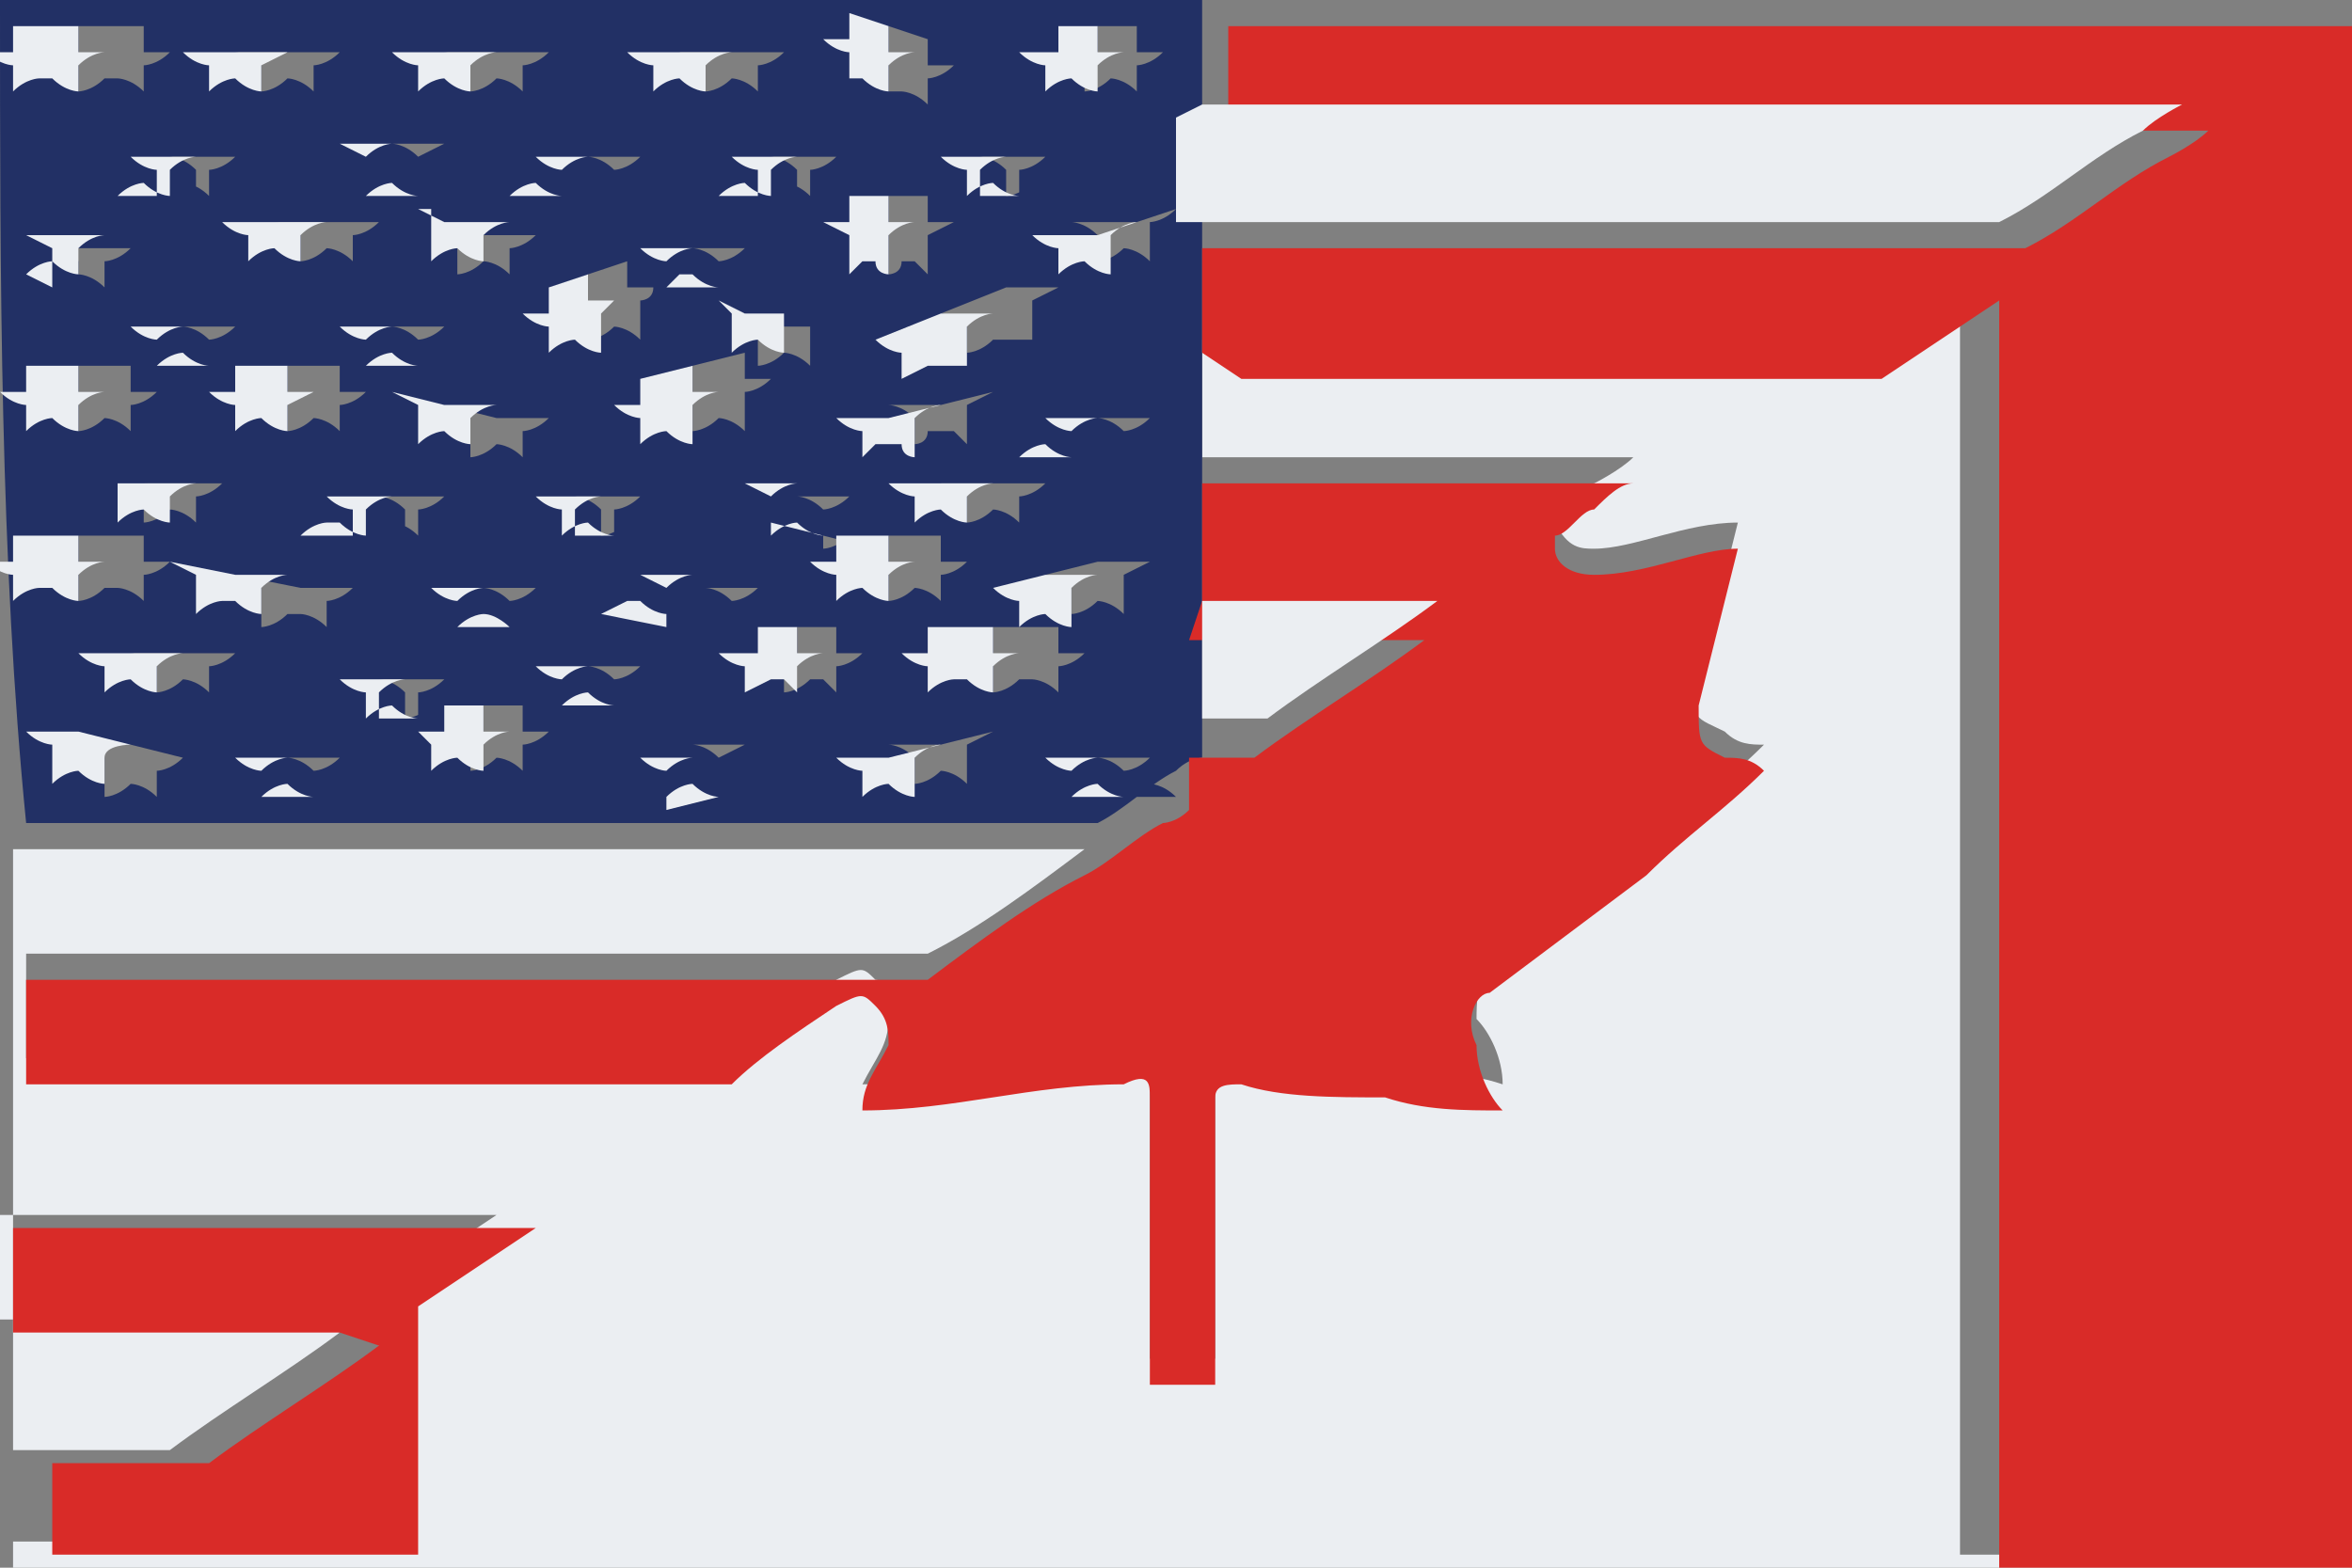 <?xml version="1.0" encoding="UTF-8"?>
<svg xmlns="http://www.w3.org/2000/svg" version="1.1" width="18px" height="12px" viewBox="0 0 18 12">
  <rect x="0" y="0" width="18" height="12" fill="#808080" stroke="none"/>
  <defs>
    <style>
      .cls-1 {
        fill: #223065;
      }

      .cls-2 {
        fill: #ebeef2;
      }

      .cls-3 {
        fill: #d92b28;
      }
    </style>
  </defs>
  <g>
    <g id="Layer_1">
      <g>
        <path class="cls-2" d="M18,12s0,0,0,0c0,0,0,0,0,0-6,0-11.9,0-17.9,0,0,0,0,0,0,0,0-4,0-7.9,0-11.9,0,0,0,0,0,0,0,2.1,0,4.3,0,6.4,0,0,0,0,0,0,2.7,0,5.4,0,8,0,0,0,.1,0,.2,0,0,0,0,0,0,0-.4.3-.8.6-1.2.8,0,0-.1,0-.2,0-2.2,0-4.5,0-6.7,0,0,0,0,0,0,0,0,.3,0,.5,0,.8,0,0,0,0,0,0,1.1,0,2.3,0,3.4,0,.6,0,1.3,0,1.9,0,0,0,0,0,.1,0,.3-.2.6-.4.8-.6.2-.1.2-.1.3,0,.1,0,.1.2.1.3,0,.2-.1.3-.2.5,0,0,0,0,0,0,0,0,0,0,0,0,.7,0,1.3-.2,2-.2.1,0,.2,0,.2.1,0,.3,0,.6,0,.9,0,.4,0,.9,0,1.3,0,0,0,0,0,0,.2,0,.3,0,.5,0,0,0,0,0,0,0,0-.4,0-.7,0-1.1,0-.4,0-.8,0-1.1,0-.1,0-.2.2-.1.4,0,.8,0,1.1.1.3,0,.6,0,.9.1,0,0,0,0,0,0,0-.2-.1-.4-.2-.5,0-.1,0-.3.1-.4.4-.3.8-.6,1.2-.9.3-.3.6-.5.9-.8,0,0,0,0,0,0-.1,0-.2,0-.3-.1-.2-.1-.3-.1-.2-.4,0,0,0,0,0,0,.1-.4.2-.8.3-1.2,0,0,0,0,0,0-.4,0-.8.2-1.1.2-.1,0-.2,0-.3-.2,0,0,0,0,0,0,0,0,0,0,0-.1.1,0,.2-.2.3-.2,0,0,.2-.1.3-.2,0,0,0,0-.1,0-.9,0-1.9,0-2.8,0-.1,0-.3,0-.4,0,0,0,0,0,0,0,0-.3,0-.6,0-.9,0,0,0,0,0,0,0,0,0,0,.1,0,1.5,0,3,0,4.6,0,0,0,.1,0,.2,0,.3-.2.6-.4.9-.6,0,0,0,0,0,0,0,0,0,0,0,0,0,3.3,0,6.6,0,9.9,0,0,0,0,0,0,1,0,1.9,0,2.9,0ZM2.6,10.2s0,0,0,0c0,0,0,0,0,0-.4.3-.9.6-1.3.9,0,0,0,0-.1,0-.4,0-.7,0-1.1,0,0,0,0,0,0,0,0,.2,0,.5,0,.7,0,0,0,0,0,0,.9,0,1.9,0,2.8,0,0,0,0,0,0,0,0-.6,0-1.2,0-1.8,0,0,0,0,0-.1.3-.2.6-.4.9-.6,0,0,0,0,0,0,0,0,0,0,0,0-1.3,0-2.6,0-4,0,0,0,0,0,0,0,0,.3,0,.5,0,.8,0,0,0,0,0,0,.8,0,1.6,0,2.4,0,0,0,0,0,.1,0Z"></path>
        <path class="cls-1" d="M9.2,2.7s0,0,0,0c0,.3,0,.6,0,.9,0,0,0,0,0,0,0,.2,0,.4,0,.5,0,.1,0,.3,0,.4,0,0,0,0,0,0,0,.3,0,.6,0,.9,0,0,0,0,0,0,0,0,0,.2,0,.3,0,0,0,.1,0,.1,0,0-.1,0-.2.1-.2.1-.4.3-.6.4,0,0-.1,0-.2,0-2.7,0-5.4,0-8,0,0,0,0,0,0,0C0,4.3,0,2.1,0,0h9.2c0,.1,0,.3,0,.4,0,.1,0,.3,0,.4,0,0,0,0,0,0,0,.3,0,.6,0,.8,0,0,0,0,0,0,0,0,0,0,0,0,0,.3,0,.5,0,.8,0,0,0,0,0,0ZM4.7,5.4s0,0,0,0c0,0,0,0,0,0,0,0,0-.1,0-.2,0,0,0,0,0,0,0,0,.1,0,.2-.1,0,0-.2,0-.2,0,0,0,0,0,0,0,0,0,0-.1,0-.2,0,0,0,.1,0,.2,0,0,0,0,0,0,0,0-.1,0-.2,0,0,0,.1,0,.2.1,0,0,0,0,0,0,0,0,0,.1,0,.2,0,0,.1,0,.2-.1,0,0,0,0,0,0,0,0,.1,0,.2.1ZM3.9,4.8s0,0,0,0c0,0,0,0,0,0,0,0,0-.1,0-.2,0,0,0,0,0,0,0,0,.1,0,.2-.1,0,0-.2,0-.2,0,0,0,0,0,0,0,0,0,0-.1,0-.2,0,0,0,.1,0,.2,0,0,0,0,0,0,0,0-.1,0-.2,0,0,0,.1,0,.2.1,0,0,0,0,0,0,0,0,0,.1,0,.2,0,0,0,0,0,0,0,0,.1-.1.2-.1,0,0,.1,0,.2.1,0,0,0,0,0,0ZM7.2,2.4c0,0,.1,0,.2.1,0,0,0,0,0,0,0,0,0,.1,0,.2,0,0,.1,0,.2-.1,0,0,.1,0,.2,0,0,0,0,0,.1,0,0,0,0-.1,0-.2,0,0,0-.1,0-.1,0,0,0,0,.2-.1,0,0-.2,0-.2,0,0,0,0,0,0,0,0,0,0-.1,0-.2,0,0,0,.1,0,.2,0,0,0,0,0,0,0,0-.1,0-.2,0ZM1.8,4.4c0,0,.1,0,.2.1,0,0,0,0,0,.1,0,0,0,.1,0,.2,0,0,.1,0,.2-.1,0,0,0,0,.1,0,0,0,.1,0,.2.1,0,0,0-.1,0-.2,0,0,0,0,0,0,0,0,.1,0,.2-.1,0,0-.2,0-.2,0,0,0,0,0,0,0,0,0,0-.1,0-.2,0,0,0,.1,0,.2,0,0,0,0,0,0,0,0-.1,0-.2,0ZM4.7,4.1c0,0,0-.1,0-.2,0,0,0,0,0,0,0,0,.1,0,.2-.1,0,0-.2,0-.2,0,0,0,0,0,0,0,0,0,0-.1,0-.2,0,0,0,.1,0,.2,0,0,0,0-.1,0,0,0-.1,0-.2,0,0,0,.1,0,.2.1,0,0,0,0,0,0,0,0,0,.1,0,.2,0,0,.1,0,.2-.1,0,0,0,0,0,0,0,0,.1,0,.2.1ZM8.7,1.7c0,0-.2,0-.2,0,0,0,0,0,0,0,0,0,0-.1,0-.2,0,0,0,.1,0,.2,0,0,0,0-.1,0,0,0-.1,0-.2,0,0,0,.1,0,.2.1,0,0,0,0,0,0,0,0,0,.1,0,.2,0,0,.1,0,.2-.1,0,0,0,0,0,0,0,0,.1,0,.2.1,0,0,0-.1,0-.2,0,0,0,0,0-.1,0,0,.1,0,.2-.1ZM2.5,1.7c0,0-.2,0-.2,0,0,0,0,0,0,0,0,0,0-.1,0-.2,0,0,0,.1,0,.2,0,0,0,0,0,0,0,0-.1,0-.2,0,0,0,.1,0,.2.1,0,0,0,0,0,0,0,0,0,.1,0,.2,0,0,.1,0,.2-.1,0,0,0,0,0,0,0,0,.1,0,.2.1,0,0,0-.1,0-.2,0,0,0,0,0,0,0,0,.1,0,.2-.1ZM3.4,1.7c0,0,0,0,.1,0,0,0,0,0,0,.2,0,0,0,0,0,.2,0,0,.1,0,.2-.1,0,0,0,0,0,0,0,0,.1,0,.2.1,0,0,0-.1,0-.2,0,0,0,0,0,0,0,0,.1,0,.2-.1,0,0-.1,0-.2,0,0,0-.1,0-.1,0,0,0,0-.1,0-.2,0,0,0,.1,0,.2,0,0,0,0,0,0,0,0-.1,0-.2,0ZM.6,4.1s0,0,0,0c0,0,0,.1,0,.2,0,0,0,0,0,0,0,0-.1,0-.2,0,0,0,.1,0,.2.1,0,0,0,0,0,0,0,0,0,.1,0,.2,0,0,.1,0,.2-.1,0,0,0,0,.1,0,0,0,.1,0,.2.1,0,0,0-.1,0-.2,0,0,0,0,0,0,0,0,.1,0,.2-.1,0,0-.2,0-.2,0,0,0,0,0,0,0,0,0,0-.1,0-.2ZM6.8,4.1c0,0,0,.1,0,.2,0,0,0,0,0,0,0,0-.1,0-.2,0,0,0,.1,0,.2.1,0,0,0,0,0,0,0,0,0,.1,0,.2,0,0,.1,0,.2-.1,0,0,0,0,0,0,0,0,.1,0,.2.1,0,0,0-.1,0-.2,0,0,0,0,0,0,0,0,.1,0,.2-.1,0,0-.1,0-.2,0,0,0,0,0,0,0,0,0,0-.1,0-.2ZM8.2,3.5c0,0,.1,0,.2-.1,0,0,0,0,0,0,0,0,.1,0,.2.1,0,0,0-.1,0-.2,0,0,0,0,0,0,0,0,.1,0,.2-.1,0,0-.1,0-.2,0,0,0,0,0,0,0,0,0,0-.1,0-.2,0,0,0,.1,0,.2,0,0,0,0,0,0,0,0-.1,0-.2,0,0,0,.1,0,.2.1s0,0,0,0c0,0,0,.1,0,.2ZM1.2,1.5c0,0,.1,0,.2-.1,0,0,0,0,0,0,0,0,.1,0,.2.1,0,0,0-.1,0-.2,0,0,0,0,0,0,0,0,.1,0,.2-.1,0,0-.1,0-.2,0,0,0,0,0-.1,0,0,0,0-.1,0-.2,0,0,0,.1,0,.2,0,0,0,0,0,0,0,0-.1,0-.2,0,0,0,.1,0,.2.1,0,0,0,0,0,0,0,0,0,.1,0,.2ZM2.7,4.1c0,0,.1,0,.2-.1,0,0,0,0,.1,0,0,0,.1,0,.2.1,0,0,0-.1,0-.2,0,0,0,0,0,0,0,0,.1,0,.2-.1,0,0-.1,0-.2,0,0,0-.1,0-.1,0,0,0,0-.1,0-.2,0,0,0,.1,0,.2,0,0,0,0,0,0,0,0-.1,0-.2,0,0,0,.1,0,.2.1,0,0,0,0,0,0,0,0,0,.1,0,.2ZM3.4.4s0,0,0,0c0,0,.1,0,.2.1,0,0,0,0,0,0,0,0,0,.1,0,.2,0,0,.1,0,.2-.1,0,0,0,0,0,0,0,0,.1,0,.2.1,0,0,0-.2,0-.2,0,0,0,0,0,0,0,0,.1,0,.2-.1,0,0-.2,0-.2,0,0,0,0,0,0,0,0,0,0-.1,0-.2,0,0,0,.1,0,.2,0,0,0,0,0,0,0,0-.1,0-.2,0ZM7.2,3.1c0,0-.2,0-.2,0,0,0,0,0,0,0,0,0,0-.1,0-.2,0,0,0,.1,0,.2,0,0,0,0,0,0,0,0-.1,0-.2,0,0,0,.1,0,.2.1,0,0,0,0,0,0,0,0,0,.1,0,.2,0,0,.1,0,.1-.1,0,0,.1,0,.2,0,0,0,0,0,.1.1,0,0,0-.1,0-.2,0,0,0,0,0-.1,0,0,0,0,.2-.1ZM4.3,1.5c0,0,.1,0,.2-.1,0,0,0,0,0,0,0,0,.1,0,.2.1,0,0,0-.1,0-.2,0,0,0,0,0,0,0,0,.1,0,.2-.1,0,0-.2,0-.2,0,0,0,0,0,0,0,0,0,0-.1,0-.2,0,0,0,.1,0,.2,0,0,0,0,0,0,0,0-.1,0-.2,0,0,0,.1,0,.2.1,0,0,0,0,0,0,0,0,0,.1,0,.2ZM.6,2.8c0,0,0,.1,0,.2,0,0,0,0,0,0,0,0-.1,0-.2,0,0,0,.1,0,.2.1,0,0,0,0,0,0,0,0,0,.1,0,.2,0,0,.1,0,.2-.1,0,0,0,0,0,0,0,0,.1,0,.2.1,0,0,0-.1,0-.2,0,0,0,0,0,0,0,0,.1,0,.2-.1,0,0-.2,0-.2,0,0,0,0,0,0,0,0,0,0-.1,0-.2ZM4.5,2.1c0,0,0,.1,0,.2,0,0,0,0,0,0,0,0-.1,0-.2,0,0,0,.1,0,.2.1,0,0,0,0,0,0,0,0,0,.1,0,.2,0,0,.1,0,.2-.1,0,0,0,0,0,0,0,0,.1,0,.2.1,0,0,0-.1,0-.2,0,0,0,0,0-.1,0,0,.1,0,.1-.1,0,0-.1,0-.2,0,0,0,0,0,0,0,0,0,0-.1,0-.2ZM3.4,3.1c0,0,.1,0,.2.1,0,0,0,0,0,.1,0,0,0,.1,0,.2,0,0,.1,0,.2-.1,0,0,0,0,0,0,0,0,.1,0,.2.1,0,0,0-.1,0-.2,0,0,0,0,0,0,0,0,.1,0,.2-.1,0,0-.2,0-.2,0,0,0,0,0,0,0,0,0,0-.1,0-.2,0,0,0,.1,0,.2,0,0,0,0,0,0,0,0-.1,0-.2,0ZM3.2,1.5c0,0,0-.1,0-.2,0,0,0,0,0-.1,0,0,0,0,.2-.1,0,0-.2,0-.2,0,0,0,0,0,0,0,0,0,0-.1,0-.2,0,0,0,.1,0,.2,0,0,0,0,0,0,0,0-.1,0-.2,0,0,0,.1,0,.2.1,0,0,0,0,0,.1,0,0,0,.1,0,.2,0,0,.1,0,.2-.1,0,0,0,0,0,0,0,0,.1,0,.2.1ZM.6.2s0,0,0,0c0,0,0,.1,0,.2,0,0,0,0,0,0,0,0-.1,0-.2,0,0,0,.1,0,.2.1,0,0,0,0,0,0,0,0,0,.1,0,.2,0,0,.1,0,.2-.1,0,0,0,0,.1,0,0,0,.1,0,.2.1,0,0,0-.1,0-.2,0,0,0,0,0,0,0,0,.1,0,.2-.1,0,0-.1,0-.2,0,0,0,0,0,0,0,0,0,0-.1,0-.2ZM8.4.2c0,0,0,.1,0,.2,0,0,0,0-.1,0,0,0-.1,0-.2,0,0,0,.1,0,.2.1,0,0,0,0,0,0,0,0,0,.1,0,.2,0,0,.1,0,.2-.1,0,0,0,0,0,0,0,0,.1,0,.2.1,0,0,0-.1,0-.2,0,0,0,0,0,0,0,0,.1,0,.2-.1,0,0-.1,0-.2,0,0,0,0,0,0,0,0,0,0-.1,0-.2ZM1.8.4c0,0,.1,0,.2.1,0,0,0,0,0,0,0,0,0,.1,0,.2,0,0,.1,0,.2-.1,0,0,0,0,0,0,0,0,.1,0,.2.1,0,0,0-.1,0-.2,0,0,0,0,0,0,0,0,.1,0,.2-.1,0,0-.1,0-.2,0,0,0,0,0,0,0,0,0,0-.1,0-.2,0,0,0,.1,0,.2,0,0,0,0,0,0,0,0-.1,0-.2,0ZM7.8,1.5c0,0,0-.1,0-.2,0,0,0,0,0,0,0,0,.1,0,.2-.1,0,0-.1,0-.2,0,0,0-.1,0-.1,0,0,0,0-.1,0-.2,0,0,0,.1,0,.2,0,0,0,0,0,0,0,0-.1,0-.2,0,0,0,.1,0,.2.1,0,0,0,0,0,0,0,0,0,.1,0,.2,0,0,.1,0,.2-.1,0,0,0,0,0,0,0,0,.1,0,.2.1ZM1.6,2.8c0,0,0-.1,0-.2,0,0,0,0,0,0,0,0,.1,0,.2-.1,0,0-.2,0-.2,0,0,0,0,0,0,0,0,0,0-.1,0-.2,0,0,0,.1,0,.2,0,0,0,0,0,0,0,0-.1,0-.2,0,0,0,.1,0,.2.1,0,0,0,0,0,0,0,0,0,.1,0,.2,0,0,.1,0,.2-.1,0,0,0,0,0,0,0,0,.1,0,.2.1ZM5.7,2.4s0,0,0,0c0,0,0,0,.1.1,0,0,0,0,0,.1,0,0,0,.1,0,.2,0,0,.1,0,.2-.1,0,0,0,0,0,0,0,0,.1,0,.2.1,0,0,0-.1,0-.2,0,0,0-.1,0-.1,0,0,0,0,.1,0,0,0-.1,0-.2,0,0,0,0,0,0,0,0,0,0-.1,0-.2,0,0,0,.1,0,.2,0,0,0,0,0,0,0,0-.1,0-.2,0ZM5.6.4s0,0,0,0c0,0-.1,0-.2,0,0,0,0,0,0,0,0,0,0-.1,0-.2,0,0,0,.1,0,.2,0,0,0,0,0,0,0,0-.1,0-.2,0,0,0,0,0,.2.1,0,0,0,0,0,0,0,0,0,.1,0,.2,0,0,.1,0,.2-.1,0,0,0,0,0,0,0,0,.1,0,.2.1,0,0,0-.2,0-.2,0,0,0,0,0,0,0,0,.1,0,.2-.1ZM5.8,1.5c0,0,.1,0,.2-.1,0,0,0,0,0,0,0,0,.1,0,.2.1,0,0,0-.1,0-.2,0,0,0,0,0,0,0,0,.1,0,.2-.1,0,0-.2,0-.2,0,0,0,0,0,0,0,0,0,0-.1,0-.2,0,0,0,.1,0,.2,0,0,0,0-.1,0,0,0-.1,0-.2,0,0,0,.1,0,.2.1,0,0,0,0,0,0,0,0,0,.1,0,.2ZM.4,2.2c0,0,.1,0,.2-.1,0,0,0,0,0,0,0,0,.1,0,.2.1,0,0,0-.1,0-.2,0,0,0,0,0,0,0,0,.1,0,.2-.1,0,0-.1,0-.2,0,0,0-.1,0-.1,0,0,0,0-.1,0-.2,0,0,0,.1,0,.2,0,0,0,0-.1,0,0,0-.1,0-.2,0,0,0,.1,0,.2.1,0,0,0,0,0,.1,0,0,0,.1,0,.2ZM5.3,2.8c0,0,0,.1,0,.2,0,0,0,0,0,0,0,0-.1,0-.2,0,0,0,.1,0,.2.1,0,0,0,0,0,0,0,0,0,.1,0,.2,0,0,.1,0,.2-.1,0,0,0,0,0,0,0,0,.1,0,.2.1,0,0,0-.1,0-.2,0,0,0,0,0-.1,0,0,.1,0,.2-.1,0,0-.1,0-.2,0,0,0,0,0,0,0,0,0,0-.1,0-.2ZM6.8,1.5c0,0,0,.2,0,.2,0,0,0,0,0,0,0,0-.1,0-.2,0,0,0,.1,0,.2.1,0,0,0,0,0,.1,0,0,0,.1,0,.2,0,0,.1,0,.1-.1,0,0,0,0,.1,0,0,0,0,0,.1.1,0,0,0-.1,0-.2,0,0,0,0,0-.1,0,0,0,0,.2-.1,0,0-.2,0-.2,0,0,0,0,0,0,0,0,0,0-.1,0-.2ZM5.5,2.2c0,0,0-.2,0-.2,0,0,0,0,0,0,0,0,.1,0,.2-.1,0,0-.1,0-.2,0,0,0,0,0,0,0,0,0,0-.1,0-.2,0,0,0,.1,0,.2,0,0,0,0,0,0,0,0-.1,0-.2,0,0,0,.1,0,.2.1,0,0,0,0,0,0,0,0,0,.1,0,.2,0,0,.1,0,.1-.1,0,0,0,0,.1,0,0,0,0,0,.2.1ZM5.1,4.8c0,0,.1,0,.2-.1,0,0,0,0,.1,0,0,0,0,0,.2.1,0,0,0-.1,0-.2,0,0,0,0,0,0,0,0,.1,0,.2-.1,0,0-.2,0-.2,0,0,0,0,0,0,0,0,0,0-.1,0-.2,0,0,0,.1,0,.2,0,0,0,0,0,0,0,0-.1,0-.2,0,0,0,.1,0,.2.1,0,0,0,0,0,.1,0,0,0,.1,0,.2ZM7.2,5.7c0,0-.2,0-.2,0,0,0,0,0,0,0,0,0,0-.1,0-.2,0,0,0,.1,0,.2,0,0,0,0,0,0,0,0-.1,0-.2,0,0,0,.1,0,.2.1,0,0,0,0,0,0,0,0,0,.1,0,.2,0,0,.1,0,.2-.1,0,0,0,0,0,0,0,0,.1,0,.2.1,0,0,0-.1,0-.2,0,0,0,0,0-.1,0,0,0,0,.2-.1ZM6.8.2c0,0,0,.1,0,.2,0,0,0,0,0,0,0,0-.1,0-.2,0,0,0,0,0,0,0,0,0,.1,0,.2.1,0,0,0,.1,0,.2,0,0,0,0,0,0,0,0,0,0,0,0,0,0,0,0,.1,0,0,0,0,0,0,0,0,0,.1,0,.2.1,0,0,0-.1,0-.2,0,0,0,0,0,0,0,0,.1,0,.2-.1,0,0-.2,0-.2,0,0,0,0,0,0,0,0,0,0-.1,0-.2ZM3.2,2.8c0,0,0-.1,0-.2,0,0,0,0,0,0,0,0,.1,0,.2-.1,0,0-.2,0-.2,0,0,0,0,0,0,0,0,0,0-.1,0-.2,0,0,0,.1,0,.2,0,0,0,0,0,0,0,0-.1,0-.2,0,0,0,.1,0,.2.1,0,0,0,0,0,0,0,0,0,.1,0,.2,0,0,.1,0,.2-.1,0,0,0,0,0,0,0,0,.1,0,.2.1ZM1,3.7s0,0,.1,0c.1,0,0,0,0,.2,0,0,0,0,0,.1,0,0,.1,0,.2-.1,0,0,0,0,0,0,0,0,.1,0,.2.1,0,0,0-.2,0-.2,0,0,0,0,0,0,0,0,.1,0,.2-.1,0,0-.1,0-.2,0,0,0,0,0-.1,0,0,0,0-.1,0-.2,0,0,0,.1,0,.2,0,0,0,0,0,0,0,0-.1,0-.2,0ZM2.4,6.1c0,0,0-.1,0-.2,0,0,0,0,0,0,0,0,.1,0,.2-.1,0,0-.1,0-.2,0,0,0,0,0,0,0,0,0,0-.1,0-.2,0,0,0,.1,0,.2,0,0,0,0,0,0,0,0-.1,0-.2,0,0,0,.1,0,.2.1,0,0,0,0,0,0,0,0,0,.1,0,.2,0,0,.1,0,.2-.1,0,0,0,0,0,0,0,0,.1,0,.2.1ZM3.7,5.4c0,0,0,.1,0,.2,0,0,0,0,0,0,0,0-.1,0-.2,0,0,0,0,0,0,0,0,0,0,0,0,0,0,0,0,0,.1.1,0,0,0,0,0,0,0,0,0,.1,0,.2,0,0,.1,0,.2-.1,0,0,0,0,0,0,0,0,.1,0,.2.1,0,0,0-.1,0-.2,0,0,0,0,0,0,0,0,.1,0,.2-.1,0,0-.2,0-.2,0,0,0,0,0,0,0,0,0,0-.1,0-.2ZM7.2,3.7c0,0,.1,0,.2.1,0,0,0,0,0,0,0,0,0,.1,0,.2,0,0,.1,0,.2-.1,0,0,0,0,0,0,0,0,.1,0,.2.1,0,0,0-.1,0-.2,0,0,0,0,0,0,0,0,.1,0,.2-.1,0,0-.1,0-.2,0,0,0,0,0,0,0,0,0,0-.1,0-.2,0,0,0,.1,0,.2,0,0,0,0,0,0,0,0-.1,0-.2,0ZM8.6,6.1c0,0,0-.1,0-.2,0,0,0,0,0,0,0,0,.1,0,.2-.1,0,0-.2,0-.2,0,0,0,0,0,0,0,0,0,0-.1,0-.2,0,0,0,.1,0,.2,0,0,0,0,0,0,0,0-.1,0-.2,0,0,0,.1,0,.2.1,0,0,0,0,0,0,0,0,0,.1,0,.2,0,0,.1,0,.2-.1,0,0,0,0,0,0,0,0,.1,0,.2.1ZM7.6,4.8c0,0,0,.1,0,.2,0,0,0,0,0,0,0,0-.1,0-.2,0,0,0,.1,0,.2.1,0,0,0,0,0,0,0,0,0,.1,0,.2,0,0,.1,0,.2-.1,0,0,0,0,.1,0,0,0,.1,0,.2.1,0,0,0-.1,0-.2,0,0,0,0,0,0,0,0,.1,0,.2-.1,0,0-.2,0-.2,0,0,0,0,0,0,0,0,0,0-.1,0-.2ZM1,5.7c0,0-.1,0-.2,0,0,0,0,0,0,0,0,0,0-.1,0-.2,0,0,0,.1,0,.2,0,0,0,0,0,0,0,0-.1,0-.2,0,0,0,.1,0,.2.1,0,0,0,0,0,.1,0,0,0,.1,0,.2,0,0,.1,0,.2-.1,0,0,0,0,0,0,0,0,.1,0,.2.1,0,0,0,0,0,0,0,0,0-.1,0-.2,0,0,.1,0,.2-.1,0,0,0,0,0,0ZM6.1,4.8c0,0,0,.1,0,.2,0,0,0,0-.1,0,0,0-.1,0-.2,0,0,0,.1,0,.2.1,0,0,0,0,0,0,0,0,0,.1,0,.2,0,0,.1,0,.2-.1,0,0,0,0,.1,0,0,0,0,0,.1.1,0,0,0-.1,0-.2,0,0,0,0,0,0,0,0,.1,0,.2-.1,0,0-.1,0-.2,0,0,0,0,0,0,0,0,0,0-.1,0-.2ZM1,5c0,0,.1,0,.2.1,0,0,0,0,0,0,0,0,0,.1,0,.2,0,0,.1,0,.2-.1,0,0,0,0,0,0,0,0,.1,0,.2.1,0,0,0-.1,0-.2,0,0,0,0,0,0,0,0,.1,0,.2-.1,0,0-.2,0-.2,0,0,0,0,0,0,0,0,0,0-.1,0-.2,0,0,0,.2,0,.2,0,0,0,0,0,0,0,0-.1,0-.2,0ZM5.5,6.1c0,0,0-.1,0-.2,0,0,0,0,0-.1,0,0,0,0,.2-.1,0,0-.2,0-.2,0,0,0,0,0,0,0,0,0,0-.1,0-.2,0,0,0,.1,0,.2,0,0,0,0,0,0,0,0-.1,0-.2,0,0,0,.1,0,.2.1,0,0,0,0,0,0,0,0,0,.1,0,.2,0,0,.1,0,.2-.1,0,0,0,0,0,0,0,0,.1,0,.2.1ZM3.2,5.5c0,0,0-.1,0-.2,0,0,0,0,0,0,0,0,.1,0,.2-.1,0,0-.1,0-.2,0,0,0,0,0-.1,0,0,0,0-.1,0-.2,0,0,0,.2,0,.2,0,0,0,0,0,0,0,0-.1,0-.2,0,0,0,.1,0,.2.1,0,0,0,0,0,0,0,0,0,.1,0,.2,0,0,.1,0,.2-.1,0,0,0,0,0,0,0,0,.1,0,.2.1ZM8,4.4s0,0,0,0c0,0,.1,0,.2.1,0,0,0,0,0,0,0,0,0,.1,0,.2,0,0,.1,0,.2-.1,0,0,0,0,0,0,0,0,.1,0,.2.1,0,0,0-.1,0-.2,0,0,0,0,0-.1,0,0,0,0,.2-.1,0,0-.1,0-.2,0,0,0,0,0,0,0,0,0,0-.1,0-.2,0,0,0,.1,0,.2,0,0,0,0,0,0,0,0-.1,0-.2,0ZM2.2,2.8c0,0,0,.1,0,.2,0,0,0,0,0,0,0,0-.1,0-.2,0,0,0,.1,0,.2.1,0,0,0,0,0,0,0,0,0,.1,0,.2,0,0,.1,0,.2-.1,0,0,0,0,0,0,0,0,.1,0,.2.1,0,0,0-.1,0-.2,0,0,0,0,0,0,0,0,.1,0,.2-.1,0,0-.1,0-.2,0,0,0,0,0,0,0,0,0,0-.1,0-.2ZM6.3,4.1c0,0,0-.2,0-.2,0,0,0,0,0,0,0,0,.1,0,.2-.1,0,0-.2,0-.2,0,0,0,0,0,0,0,0,0,0-.1,0-.2,0,0,0,.1,0,.2,0,0,0,0,0,0,0,0-.1,0-.2,0,0,0,.1,0,.2.1,0,0,0,0,0,.1,0,0,0,.1,0,.2,0,0,.1,0,.2-.1,0,0,0,0,0,0,0,0,.1,0,.2.1Z"></path>
        <path class="cls-3" d="M9.2,2.7s0,0,0,0c0-.3,0-.5,0-.8,0,0,0,0,0,0,0,0,.1,0,.2,0,2,0,4,0,6,0,0,0,0,0,.1,0,.4-.2.7-.5,1.1-.7,0,0,.2-.1.3-.2,0,0,0,0,0,0,0,0-.2,0-.2,0-2.4,0-4.8,0-7.2,0,0,0,0,0-.1,0,0-.1,0-.3,0-.4,0-.1,0-.3,0-.4,2.9,0,5.9,0,8.8,0,0,0,0,0,0,0,0,4,0,8,0,12-1,0-1.9,0-2.9,0,0,0,0,0,0,0,0-3.3,0-6.6,0-9.9,0,0,0,0,0,0,0,0,0,0,0,0-.3.2-.6.4-.9.6,0,0-.1,0-.2,0-1.5,0-3,0-4.6,0,0,0,0,0-.1,0Z"></path>
        <path class="cls-3" d="M9.2,4.6c0-.1,0-.3,0-.4,0-.2,0-.4,0-.5.1,0,.3,0,.4,0,.9,0,1.9,0,2.8,0,0,0,0,0,.1,0-.1,0-.2.1-.3.2-.1,0-.2.2-.3.2,0,0,0,0,0,.1,0,0,0,0,0,0,0,.1.1.2.3.2.4,0,.8-.2,1.1-.2,0,0,0,0,0,0-.1.4-.2.8-.3,1.2,0,0,0,0,0,0,0,.3,0,.3.2.4.1,0,.2,0,.3.1,0,0,0,0,0,0-.3.3-.6.5-.9.8-.4.3-.8.6-1.2.9-.1,0-.2.2-.1.4,0,.2.1.4.2.5,0,0,0,0,0,0-.3,0-.6,0-.9-.1-.4,0-.8,0-1.1-.1-.1,0-.2,0-.2.1,0,.4,0,.8,0,1.1,0,.4,0,.7,0,1.1,0,0,0,0,0,0-.2,0-.3,0-.5,0,0,0,0,0,0,0,0-.4,0-.9,0-1.3,0-.3,0-.6,0-.9,0-.1,0-.2-.2-.1-.7,0-1.3.2-2,.2,0,0,0,0,0,0,0,0,0,0,0,0,0-.2.1-.3.2-.5,0-.1,0-.2-.1-.3-.1-.1-.1-.1-.3,0-.3.2-.6.4-.8.6,0,0,0,0-.1,0-.6,0-1.3,0-1.9,0-1.1,0-2.3,0-3.4,0,0,0,0,0,0,0,0-.3,0-.5,0-.8,0,0,0,0,0,0,2.2,0,4.5,0,6.7,0,0,0,.1,0,.2,0,.4-.3.8-.6,1.2-.8,0,0,0,0,0,0,.2-.1.4-.3.6-.4,0,0,.1,0,.2-.1,0,0,0,0,0-.1,0,0,0-.2,0-.3.2,0,.3,0,.5,0,0,0,0,0,0,0,.4-.3.9-.6,1.3-.9,0,0,0,0,0,0,0,0,0,0,0,0-.2,0-.4,0-.5,0-.4,0-.9,0-1.3,0Z"></path>
        <path class="cls-3" d="M2.6,10.2s0,0-.1,0c-.8,0-1.6,0-2.4,0,0,0,0,0,0,0,0-.3,0-.5,0-.8,0,0,0,0,0,0,1.3,0,2.6,0,4,0,0,0,0,0,0,0,0,0,0,0,0,0-.3.2-.6.4-.9.6,0,0,0,0,0,.1,0,.6,0,1.2,0,1.8,0,0,0,0,0,0-.9,0-1.9,0-2.8,0,0,0,0,0,0,0,0-.2,0-.5,0-.7,0,0,0,0,0,0,.4,0,.7,0,1.1,0,0,0,0,0,.1,0,.4-.3.9-.6,1.3-.9,0,0,0,0,0,0,0,0,0,0,0,0Z"></path>
        <path class="cls-2" d="M9.2.8s0,0,.1,0c2.4,0,4.8,0,7.2,0,0,0,.2,0,.2,0,0,0,0,0,0,0,0,0-.2.1-.3.2-.4.2-.7.5-1.1.7,0,0,0,0-.1,0-2,0-4,0-6,0,0,0-.1,0-.2,0,0,0,0,0,0,0,0-.3,0-.6,0-.8,0,0,0,0,0,0Z"></path>
        <path class="cls-2" d="M9.2,4.6c.4,0,.9,0,1.3,0,.2,0,.4,0,.5,0,0,0,0,0,0,0,0,0,0,0,0,0-.4.3-.9.6-1.3.9,0,0,0,0,0,0-.2,0-.3,0-.5,0,0,0,0,0,0,0,0-.3,0-.6,0-.9,0,0,0,0,0,0Z"></path>
        <path class="cls-2" d="M7.2,2.4c0,0,.1,0,.2,0,0,0,0,0,0,0,0,0,0-.1,0-.2,0,0,0,.1,0,.2,0,0,0,0,0,0,0,0,.1,0,.2,0,0,0-.1,0-.2.1,0,0,0,0,0,.1,0,0,0,.1,0,.2,0,0,0,0-.1,0,0,0,0,0-.2,0,0,0,0,0-.2.1,0,0,0-.1,0-.2,0,0,0,0,0,0,0,0-.1,0-.2-.1Z"></path>
        <path class="cls-2" d="M1.8,4.4c0,0,.2,0,.2,0,0,0,0,0,0,0,0,0,0-.1,0-.2,0,0,0,.1,0,.2,0,0,0,0,0,0,0,0,.1,0,.2,0,0,0-.1,0-.2.1,0,0,0,0,0,0,0,0,0,.1,0,.2,0,0-.1,0-.2-.1,0,0,0,0-.1,0,0,0-.1,0-.2.1,0,0,0-.1,0-.2,0,0,0,0,0-.1,0,0,0,0-.2-.1Z"></path>
        <path class="cls-2" d="M4.7,4.1c0,0-.1,0-.2-.1,0,0,0,0,0,0,0,0-.1,0-.2.1,0,0,0-.2,0-.2,0,0,0,0,0,0,0,0-.1,0-.2-.1,0,0,.1,0,.2,0,0,0,0,0,.1,0,0,0,0-.1,0-.2,0,0,0,.1,0,.2,0,0,0,0,0,0,0,0,.1,0,.2,0,0,0-.1,0-.2.1,0,0,0,0,0,0,0,0,0,.1,0,.2Z"></path>
        <path class="cls-2" d="M8.7,1.7c0,0-.1,0-.2.1,0,0,0,0,0,.1,0,0,0,.1,0,.2,0,0-.1,0-.2-.1,0,0,0,0,0,0,0,0-.1,0-.2.1,0,0,0-.2,0-.2,0,0,0,0,0,0,0,0-.1,0-.2-.1,0,0,.1,0,.2,0,0,0,.1,0,.1,0,0,0,0-.1,0-.2,0,0,0,.1,0,.2,0,0,0,0,0,0,0,0,.1,0,.2,0Z"></path>
        <path class="cls-2" d="M2.5,1.7c0,0-.1,0-.2.1,0,0,0,0,0,0,0,0,0,.1,0,.2,0,0-.1,0-.2-.1,0,0,0,0,0,0,0,0-.1,0-.2.1,0,0,0-.2,0-.2,0,0,0,0,0,0,0,0-.1,0-.2-.1,0,0,.1,0,.2,0,0,0,0,0,0,0,0,0,0-.1,0-.2,0,0,0,.1,0,.2,0,0,0,0,0,0,0,0,.1,0,.2,0Z"></path>
        <path class="cls-2" d="M3.4,1.7c0,0,.1,0,.2,0,0,0,0,0,0,0,0,0,0-.1,0-.2,0,0,0,.1,0,.2,0,0,0,0,.1,0,0,0,.1,0,.2,0,0,0-.1,0-.2.1,0,0,0,0,0,0,0,0,0,.1,0,.2,0,0-.1,0-.2-.1,0,0,0,0,0,0,0,0-.1,0-.2.1,0,0,0-.1,0-.2,0,0,0-.1,0-.2,0,0,0,0-.1,0Z"></path>
        <path class="cls-2" d="M.6,4.1c0,0,0,.1,0,.2,0,0,0,0,0,0,0,0,.1,0,.2,0,0,0-.1,0-.2.1,0,0,0,0,0,0,0,0,0,.1,0,.2,0,0-.1,0-.2-.1,0,0,0,0-.1,0,0,0-.1,0-.2.1,0,0,0-.1,0-.2,0,0,0,0,0,0,0,0-.1,0-.2-.1,0,0,.1,0,.2,0,0,0,0,0,0,0,0,0,0-.1,0-.2,0,0,0,0,0,0Z"></path>
        <path class="cls-2" d="M6.8,4.1c0,0,0,.1,0,.2,0,0,0,0,0,0,0,0,.1,0,.2,0,0,0-.1,0-.2.1,0,0,0,0,0,0,0,0,0,.1,0,.2,0,0-.1,0-.2-.1,0,0,0,0,0,0,0,0-.1,0-.2.1,0,0,0-.1,0-.2,0,0,0,0,0,0,0,0-.1,0-.2-.1,0,0,.2,0,.2,0,0,0,0,0,0,0,0,0,0-.1,0-.2Z"></path>
        <path class="cls-2" d="M8.2,3.5c0,0,0-.2,0-.2,0,0,0,0,0,0,0,0-.1,0-.2-.1,0,0,.1,0,.2,0,0,0,0,0,0,0,0,0,0-.1,0-.2,0,0,0,.1,0,.2,0,0,0,0,0,0,0,0,.1,0,.2,0,0,0-.1,0-.2.1,0,0,0,0,0,0,0,0,0,.1,0,.2,0,0-.1,0-.2-.1,0,0,0,0,0,0,0,0-.1,0-.2.1Z"></path>
        <path class="cls-2" d="M1.2,1.5c0,0,0-.2,0-.2,0,0,0,0,0,0,0,0-.1,0-.2-.1,0,0,.2,0,.2,0,0,0,0,0,0,0,0,0,0-.1,0-.2,0,0,0,.1,0,.2,0,0,0,0,.1,0,0,0,.1,0,.2,0,0,0-.1,0-.2.1,0,0,0,0,0,0,0,0,0,.1,0,.2,0,0-.1,0-.2-.1,0,0,0,0,0,0,0,0-.1,0-.2.1Z"></path>
        <path class="cls-2" d="M2.7,4.1c0,0,0-.1,0-.2,0,0,0,0,0,0,0,0-.1,0-.2-.1,0,0,.1,0,.2,0,0,0,0,0,0,0,0,0,0-.1,0-.2,0,0,0,.1,0,.2,0,0,0,0,.1,0,0,0,0,0,.2,0,0,0-.1,0-.2.1,0,0,0,0,0,0,0,0,0,.1,0,.2,0,0-.1,0-.2-.1,0,0,0,0-.1,0,0,0-.1,0-.2.1Z"></path>
        <path class="cls-2" d="M3.4.4c0,0,.1,0,.2,0,0,0,0,0,0,0,0,0,0-.1,0-.2,0,0,0,.1,0,.2,0,0,0,0,0,0,0,0,.1,0,.2,0,0,0-.1,0-.2.1,0,0,0,0,0,0,0,0,0,.1,0,.2,0,0-.1,0-.2-.1,0,0,0,0,0,0,0,0-.1,0-.2.1,0,0,0-.2,0-.2,0,0,0,0,0,0,0,0-.1,0-.2-.1,0,0,0,0,0,0Z"></path>
        <path class="cls-2" d="M7.2,3.1c0,0-.1,0-.2.1,0,0,0,0,0,.1,0,0,0,.1,0,.2,0,0-.1,0-.1-.1,0,0-.1,0-.2,0,0,0,0,0-.1.1,0,0,0-.1,0-.2,0,0,0,0,0,0,0,0-.1,0-.2-.1,0,0,.1,0,.2,0,0,0,0,0,0,0,0,0,0-.1,0-.2,0,0,0,.1,0,.2,0,0,0,0,0,0,0,0,.1,0,.2,0Z"></path>
        <path class="cls-2" d="M4.3,1.5c0,0,0-.1,0-.2,0,0,0,0,0,0,0,0-.1,0-.2-.1,0,0,.2,0,.2,0,0,0,0,0,0,0,0,0,0-.1,0-.2,0,0,0,.1,0,.2,0,0,0,0,0,0,0,0,.1,0,.2,0,0,0-.1,0-.2.1,0,0,0,0,0,0,0,0,0,.1,0,.2,0,0-.1,0-.2-.1,0,0,0,0,0,0,0,0-.1,0-.2.1Z"></path>
        <path class="cls-2" d="M.6,2.8c0,0,0,.1,0,.2,0,0,0,0,0,0,0,0,.1,0,.2,0,0,0-.1,0-.2.1,0,0,0,0,0,0,0,0,0,.1,0,.2,0,0-.1,0-.2-.1,0,0,0,0,0,0,0,0-.1,0-.2.1,0,0,0-.2,0-.2,0,0,0,0,0,0,0,0-.1,0-.2-.1,0,0,.1,0,.2,0,0,0,0,0,0,0,0,0,0-.1,0-.2Z"></path>
        <path class="cls-2" d="M4.5,2.1c0,0,0,.1,0,.2,0,0,0,0,0,0,0,0,.1,0,.2,0,0,0,0,0-.1.1,0,0,0,0,0,.1,0,0,0,.1,0,.2,0,0-.1,0-.2-.1,0,0,0,0,0,0,0,0-.1,0-.2.1,0,0,0-.1,0-.2,0,0,0,0,0,0,0,0-.1,0-.2-.1,0,0,.2,0,.2,0,0,0,0,0,0,0,0,0,0-.1,0-.2Z"></path>
        <path class="cls-2" d="M3.4,3.1c0,0,.1,0,.2,0,0,0,0,0,0,0,0,0,0-.1,0-.2,0,0,0,.1,0,.2,0,0,0,0,0,0,0,0,.1,0,.2,0,0,0-.1,0-.2.1,0,0,0,0,0,0,0,0,0,.1,0,.2,0,0-.1,0-.2-.1,0,0,0,0,0,0,0,0-.1,0-.2.1,0,0,0-.1,0-.2,0,0,0,0,0-.1,0,0,0,0-.2-.1Z"></path>
        <path class="cls-2" d="M3.2,1.5c0,0-.1,0-.2-.1,0,0,0,0,0,0,0,0-.1,0-.2.1,0,0,0-.1,0-.2,0,0,0,0,0-.1,0,0,0,0-.2-.1,0,0,.2,0,.2,0,0,0,0,0,0,0,0,0,0-.1,0-.2,0,0,0,.1,0,.2,0,0,0,0,0,0,0,0,.1,0,.2,0,0,0-.1,0-.2.1,0,0,0,0,0,.1,0,0,0,.1,0,.2Z"></path>
        <path class="cls-2" d="M.6.2c0,0,0,.1,0,.2,0,0,0,0,0,0,0,0,.1,0,.2,0,0,0-.1,0-.2.1,0,0,0,0,0,0,0,0,0,.1,0,.2,0,0-.1,0-.2-.1,0,0,0,0-.1,0,0,0-.1,0-.2.1,0,0,0-.2,0-.2,0,0,0,0,0,0,0,0-.1,0-.2-.1,0,0,.1,0,.2,0,0,0,0,0,0,0,0,0,0-.1,0-.2,0,0,0,0,0,0Z"></path>
        <path class="cls-2" d="M8.4.2c0,0,0,.1,0,.2,0,0,0,0,0,0,0,0,.1,0,.2,0,0,0-.1,0-.2.1,0,0,0,0,0,0,0,0,0,.1,0,.2,0,0-.1,0-.2-.1,0,0,0,0,0,0,0,0-.1,0-.2.1,0,0,0-.2,0-.2,0,0,0,0,0,0,0,0-.1,0-.2-.1,0,0,.1,0,.2,0,0,0,0,0,.1,0,0,0,0-.1,0-.2Z"></path>
        <path class="cls-2" d="M1.8.4c0,0,.2,0,.2,0,0,0,0,0,0,0,0,0,0-.1,0-.2,0,0,0,.1,0,.2,0,0,0,0,0,0,0,0,.1,0,.2,0,0,0,0,0-.2.1,0,0,0,0,0,0,0,0,0,.1,0,.2,0,0-.1,0-.2-.1,0,0,0,0,0,0,0,0-.1,0-.2.1,0,0,0-.1,0-.2,0,0,0,0,0,0,0,0-.1,0-.2-.1Z"></path>
        <path class="cls-2" d="M7.8,1.5c0,0-.1,0-.2-.1,0,0,0,0,0,0,0,0-.1,0-.2.1,0,0,0-.1,0-.2,0,0,0,0,0,0,0,0-.1,0-.2-.1,0,0,.2,0,.2,0,0,0,0,0,0,0,0,0,0-.1,0-.2,0,0,0,.1,0,.2,0,0,0,0,.1,0,0,0,.1,0,.2,0,0,0-.1,0-.2.1,0,0,0,0,0,0,0,0,0,.1,0,.2Z"></path>
        <path class="cls-2" d="M1.6,2.8c0,0-.1,0-.2-.1,0,0,0,0,0,0,0,0-.1,0-.2.1,0,0,0-.1,0-.2,0,0,0,0,0,0,0,0-.1,0-.2-.1,0,0,.2,0,.2,0,0,0,0,0,0,0,0,0,0-.1,0-.2,0,0,0,.1,0,.2,0,0,0,0,0,0,0,0,.1,0,.2,0,0,0-.1,0-.2.1,0,0,0,0,0,0,0,0,0,.1,0,.2Z"></path>
        <path class="cls-2" d="M5.7,2.4c0,0,.1,0,.2,0,0,0,0,0,0,0,0,0,0-.1,0-.2,0,0,0,.1,0,.2,0,0,0,0,0,0,0,0,.1,0,.2,0,0,0,0,0-.1,0,0,0,0,0,0,.1,0,0,0,.1,0,.2,0,0-.1,0-.2-.1,0,0,0,0,0,0,0,0-.1,0-.2.1,0,0,0-.1,0-.2,0,0,0,0,0-.1,0,0,0,0-.1-.1,0,0,0,0,0,0Z"></path>
        <path class="cls-2" d="M5.6.4c0,0-.1,0-.2.1,0,0,0,0,0,0,0,0,0,.1,0,.2,0,0-.1,0-.2-.1,0,0,0,0,0,0,0,0-.1,0-.2.1,0,0,0-.1,0-.2,0,0,0,0,0,0,0,0-.1,0-.2-.1,0,0,.1,0,.2,0,0,0,0,0,0,0,0,0,0-.1,0-.2,0,0,0,.1,0,.2,0,0,0,0,0,0,0,0,.1,0,.2,0,0,0,0,0,0,0Z"></path>
        <path class="cls-2" d="M5.8,1.5c0,0,0-.1,0-.2,0,0,0,0,0,0,0,0-.1,0-.2-.1,0,0,.1,0,.2,0,0,0,0,0,.1,0,0,0,0-.1,0-.2,0,0,0,.1,0,.2,0,0,0,0,0,0,0,0,.1,0,.2,0,0,0-.1,0-.2.1,0,0,0,0,0,0,0,0,0,.1,0,.2,0,0-.1,0-.2-.1,0,0,0,0,0,0,0,0-.1,0-.2.1Z"></path>
        <path class="cls-2" d="M.4,2.2c0,0,0-.1,0-.2,0,0,0,0,0-.1,0,0,0,0-.2-.1,0,0,.1,0,.2,0,0,0,.1,0,.1,0,0,0,0-.1,0-.2,0,0,0,.1,0,.2,0,0,0,0,.1,0,0,0,.1,0,.2,0,0,0-.1,0-.2.1,0,0,0,0,0,0,0,0,0,.1,0,.2,0,0-.1,0-.2-.1,0,0,0,0,0,0,0,0-.1,0-.2.1Z"></path>
        <path class="cls-2" d="M5.3,2.8c0,0,0,.2,0,.2,0,0,0,0,0,0,0,0,.1,0,.2,0,0,0-.1,0-.2.1,0,0,0,0,0,.1,0,0,0,.1,0,.2,0,0-.1,0-.2-.1,0,0,0,0,0,0,0,0-.1,0-.2.1,0,0,0-.1,0-.2,0,0,0,0,0,0,0,0-.1,0-.2-.1,0,0,.1,0,.2,0,0,0,0,0,0,0,0,0,0-.1,0-.2Z"></path>
        <path class="cls-2" d="M6.8,1.5c0,0,0,.1,0,.2,0,0,0,0,0,0,0,0,.1,0,.2,0,0,0-.1,0-.2.1,0,0,0,0,0,.1,0,0,0,.1,0,.2,0,0-.1,0-.1-.1,0,0,0,0-.1,0,0,0,0,0-.1.1,0,0,0-.1,0-.2,0,0,0,0,0-.1,0,0,0,0-.2-.1,0,0,.2,0,.2,0,0,0,0,0,0,0,0,0,0-.1,0-.2Z"></path>
        <path class="cls-2" d="M5.5,2.2c0,0-.1,0-.2-.1,0,0,0,0-.1,0,0,0,0,0-.1.1,0,0,0-.1,0-.2,0,0,0,0,0,0,0,0-.1,0-.2-.1,0,0,.2,0,.2,0,0,0,0,0,0,0,0,0,0-.1,0-.2,0,0,0,.1,0,.2,0,0,0,0,0,0,0,0,.1,0,.2,0,0,0-.1,0-.2.1,0,0,0,0,0,0,0,0,0,.1,0,.2Z"></path>
        <path class="cls-2" d="M5.1,4.8c0,0,0-.1,0-.2,0,0,0,0,0-.1,0,0,0,0-.2-.1,0,0,.1,0,.2,0,0,0,0,0,0,0,0,0,0-.1,0-.2,0,0,0,.1,0,.2,0,0,0,0,0,0,0,0,.1,0,.2,0,0,0-.1,0-.2.1,0,0,0,0,0,0,0,0,0,.1,0,.2,0,0-.1,0-.2-.1,0,0,0,0-.1,0,0,0,0,0-.2.1Z"></path>
        <path class="cls-2" d="M7.2,5.7c0,0-.1,0-.2.1,0,0,0,0,0,.1,0,0,0,.1,0,.2,0,0-.1,0-.2-.1,0,0,0,0,0,0,0,0-.1,0-.2.1,0,0,0-.1,0-.2,0,0,0,0,0,0,0,0-.1,0-.2-.1,0,0,.1,0,.2,0,0,0,0,0,0,0,0,0,0-.1,0-.2,0,0,0,.1,0,.2,0,0,0,0,0,0,0,0,.1,0,.2,0Z"></path>
        <path class="cls-2" d="M6.8.2c0,0,0,.1,0,.2,0,0,0,0,0,0,0,0,.1,0,.2,0,0,0-.1,0-.2.1,0,0,0,0,0,0,0,0,0,.1,0,.2,0,0-.1,0-.2-.1,0,0,0,0,0,0,0,0,0,0-.1,0,0,0,0,0,0,0,0,0,0,0,0,0,0,0,0-.1,0-.2,0,0-.1,0-.2-.1,0,0,0,0,0,0,0,0,.1,0,.2,0,0,0,0,0,0,0,0,0,0-.1,0-.2Z"></path>
        <path class="cls-2" d="M3.2,2.8c0,0-.1,0-.2-.1,0,0,0,0,0,0,0,0-.1,0-.2.1,0,0,0-.1,0-.2,0,0,0,0,0,0,0,0-.1,0-.2-.1,0,0,.2,0,.2,0,0,0,0,0,0,0,0,0,0-.1,0-.2,0,0,0,.2,0,.2,0,0,0,0,0,0,0,0,.1,0,.2,0,0,0-.1,0-.2.1,0,0,0,0,0,0,0,0,0,.1,0,.2Z"></path>
        <path class="cls-2" d="M1,3.7c0,0,.2,0,.2,0,0,0,0,0,0,0,0,0,0-.1,0-.2,0,0,0,.1,0,.2,0,0,0,0,.1,0,0,0,.1,0,.2,0,0,0-.1,0-.2.1,0,0,0,0,0,0,0,0,0,.1,0,.2,0,0-.1,0-.2-.1,0,0,0,0,0,0,0,0-.1,0-.2.1,0,0,0,0,0-.1,0-.1,0-.1,0-.2,0,0,0,0-.1,0Z"></path>
        <path class="cls-2" d="M2.4,6.1c0,0-.1,0-.2-.1,0,0,0,0,0,0,0,0-.1,0-.2.1,0,0,0-.1,0-.2,0,0,0,0,0,0,0,0-.1,0-.2-.1,0,0,.2,0,.2,0,0,0,0,0,0,0,0,0,0-.1,0-.2,0,0,0,.1,0,.2,0,0,0,0,0,0,0,0,.1,0,.2,0,0,0-.1,0-.2.1,0,0,0,0,0,0,0,0,0,.1,0,.2Z"></path>
        <path class="cls-2" d="M3.9,4.8s0,0,0,0c0,0-.1-.1-.2-.1,0,0-.1,0-.2.1,0,0,0,0,0,0,0,0,0-.1,0-.2,0,0,0,0,0,0,0,0-.1,0-.2-.1,0,0,.1,0,.2,0,0,0,0,0,0,0,0,0,0-.1,0-.2,0,0,0,.1,0,.2,0,0,0,0,0,0,0,0,.1,0,.2,0,0,0-.1,0-.2.1,0,0,0,0,0,0,0,0,0,.1,0,.2,0,0,0,0,0,0Z"></path>
        <path class="cls-2" d="M3.7,5.4c0,0,0,.2,0,.2,0,0,0,0,0,0,0,0,.1,0,.2,0,0,0-.1,0-.2.1,0,0,0,0,0,0,0,0,0,.1,0,.2,0,0-.1,0-.2-.1,0,0,0,0,0,0,0,0-.1,0-.2.1,0,0,0-.2,0-.2,0,0,0,0,0,0,0,0,0,0-.1-.1,0,0,0,0,0,0,0,0,0,0,0,0,0,0,.1,0,.2,0,0,0,0,0,0,0,0,0,0-.1,0-.2Z"></path>
        <path class="cls-2" d="M7.2,3.7c0,0,.2,0,.2,0,0,0,0,0,0,0,0,0,0-.1,0-.2,0,0,0,.1,0,.2,0,0,0,0,0,0,0,0,.1,0,.2,0,0,0-.1,0-.2.1,0,0,0,0,0,0,0,0,0,.1,0,.2,0,0-.1,0-.2-.1,0,0,0,0,0,0,0,0-.1,0-.2.1,0,0,0-.1,0-.2,0,0,0,0,0,0,0,0-.1,0-.2-.1Z"></path>
        <path class="cls-2" d="M8.6,6.1c0,0-.1,0-.2-.1,0,0,0,0,0,0,0,0-.1,0-.2.1,0,0,0-.1,0-.2,0,0,0,0,0,0,0,0-.1,0-.2-.1,0,0,.1,0,.2,0,0,0,0,0,0,0,0,0,0-.1,0-.2,0,0,0,.1,0,.2,0,0,0,0,0,0,0,0,.1,0,.2,0,0,0-.1,0-.2.1,0,0,0,0,0,0,0,0,0,.1,0,.2Z"></path>
        <path class="cls-2" d="M7.6,4.8c0,0,0,.1,0,.2,0,0,0,0,0,0,0,0,.1,0,.2,0,0,0-.1,0-.2.1,0,0,0,0,0,0,0,0,0,.1,0,.2,0,0-.1,0-.2-.1,0,0,0,0-.1,0,0,0-.1,0-.2.1,0,0,0-.1,0-.2,0,0,0,0,0,0,0,0-.1,0-.2-.1,0,0,.1,0,.2,0,0,0,0,0,0,0,0,0,0-.1,0-.2Z"></path>
        <path class="cls-2" d="M1,5.7s0,0,0,0c0,0-.2,0-.2.1,0,0,0,.1,0,.2,0,0,0,0,0,0,0,0-.1,0-.2-.1,0,0,0,0,0,0,0,0-.1,0-.2.1,0,0,0-.1,0-.2,0,0,0,0,0-.1,0,0-.1,0-.2-.1,0,0,.2,0,.2,0,0,0,0,0,0,0,0,0,0-.1,0-.2,0,0,0,.1,0,.2,0,0,0,0,0,0,0,0,.1,0,.2,0Z"></path>
        <path class="cls-2" d="M6.1,4.8c0,0,0,.1,0,.2,0,0,0,0,0,0,0,0,.1,0,.2,0,0,0-.1,0-.2.1,0,0,0,0,0,0,0,0,0,.1,0,.2,0,0,0,0-.1-.1,0,0,0,0-.1,0,0,0,0,0-.2.1,0,0,0-.1,0-.2,0,0,0,0,0,0,0,0-.1,0-.2-.1,0,0,.1,0,.2,0,0,0,0,0,.1,0,0,0,0-.1,0-.2Z"></path>
        <path class="cls-2" d="M1,5c0,0,.2,0,.2,0,0,0,0,0,0,0,0,0,0-.1,0-.2,0,0,0,.1,0,.2,0,0,0,0,0,0,0,0,.1,0,.2,0,0,0-.1,0-.2.1,0,0,0,0,0,0,0,0,0,.1,0,.2,0,0-.1,0-.2-.1,0,0,0,0,0,0,0,0-.1,0-.2.1,0,0,0-.1,0-.2,0,0,0,0,0,0,0,0-.1,0-.2-.1Z"></path>
        <path class="cls-2" d="M5.5,6.1c0,0-.1,0-.2-.1,0,0,0,0,0,0,0,0-.1,0-.2.1,0,0,0-.1,0-.2,0,0,0,0,0,0,0,0-.1,0-.2-.1,0,0,.2,0,.2,0,0,0,0,0,0,0,0,0,0-.1,0-.2,0,0,0,.1,0,.2,0,0,0,0,0,0,0,0,.1,0,.2,0,0,0-.1,0-.2.1,0,0,0,0,0,.1,0,0,0,.1,0,.2Z"></path>
        <path class="cls-2" d="M3.2,5.5c0,0-.1,0-.2-.1,0,0,0,0,0,0,0,0-.1,0-.2.1,0,0,0-.1,0-.2,0,0,0,0,0,0,0,0-.1,0-.2-.1,0,0,.2,0,.2,0,0,0,0,0,0,0,0,0,0-.1,0-.2,0,0,0,.1,0,.2,0,0,0,0,.1,0,0,0,.1,0,.2,0,0,0-.1,0-.2.1,0,0,0,0,0,0,0,0,0,.1,0,.2Z"></path>
        <path class="cls-2" d="M8,4.4c0,0,.1,0,.2,0,0,0,0,0,0,0,0,0,0-.1,0-.2,0,0,0,.1,0,.2,0,0,0,0,0,0,0,0,.1,0,.2,0,0,0-.1,0-.2.1,0,0,0,0,0,.1,0,0,0,.1,0,.2,0,0-.1,0-.2-.1,0,0,0,0,0,0,0,0-.1,0-.2.1,0,0,0-.1,0-.2,0,0,0,0,0,0,0,0-.1,0-.2-.1,0,0,0,0,0,0Z"></path>
        <path class="cls-2" d="M4.7,5.4c0,0-.1,0-.2-.1,0,0,0,0,0,0,0,0-.1,0-.2.1,0,0,0-.2,0-.2,0,0,0,0,0,0,0,0-.1,0-.2-.1,0,0,.1,0,.2,0,0,0,0,0,0,0,0,0,0-.1,0-.2,0,0,0,.2,0,.2,0,0,0,0,0,0,0,0,.1,0,.2,0,0,0-.1,0-.2.1,0,0,0,0,0,0,0,0,0,.1,0,.2,0,0,0,0,0,0Z"></path>
        <path class="cls-2" d="M2.2,2.8c0,0,0,.1,0,.2,0,0,0,0,0,0,0,0,.1,0,.2,0,0,0,0,0-.2.1,0,0,0,0,0,0,0,0,0,.1,0,.2,0,0-.1,0-.2-.1,0,0,0,0,0,0,0,0-.1,0-.2.1,0,0,0-.1,0-.2,0,0,0,0,0,0,0,0-.1,0-.2-.1,0,0,.1,0,.2,0,0,0,0,0,0,0,0,0,0-.1,0-.2Z"></path>
        <path class="cls-2" d="M6.3,4.1c0,0-.1,0-.2-.1,0,0,0,0,0,0,0,0-.1,0-.2.1,0,0,0-.1,0-.2,0,0,0,0,0-.1,0,0,0,0-.2-.1,0,0,.1,0,.2,0,0,0,0,0,0,0,0,0,0-.1,0-.2,0,0,0,.1,0,.2,0,0,0,0,0,0,0,0,.1,0,.2,0,0,0-.1,0-.2.1,0,0,0,0,0,0,0,0,0,.1,0,.2Z"></path>
        <path class="cls-2" d="M4.7,5.4s0,0,0,0c0,0,0,0,0,0,0,0,0,0,0,0Z"></path>
        <path class="cls-2" d="M3.9,4.8s0,0,0,0c0,0,0,0,0,0,0,0,0,0,0,0Z"></path>
      </g>
    </g>
  </g>
</svg>
